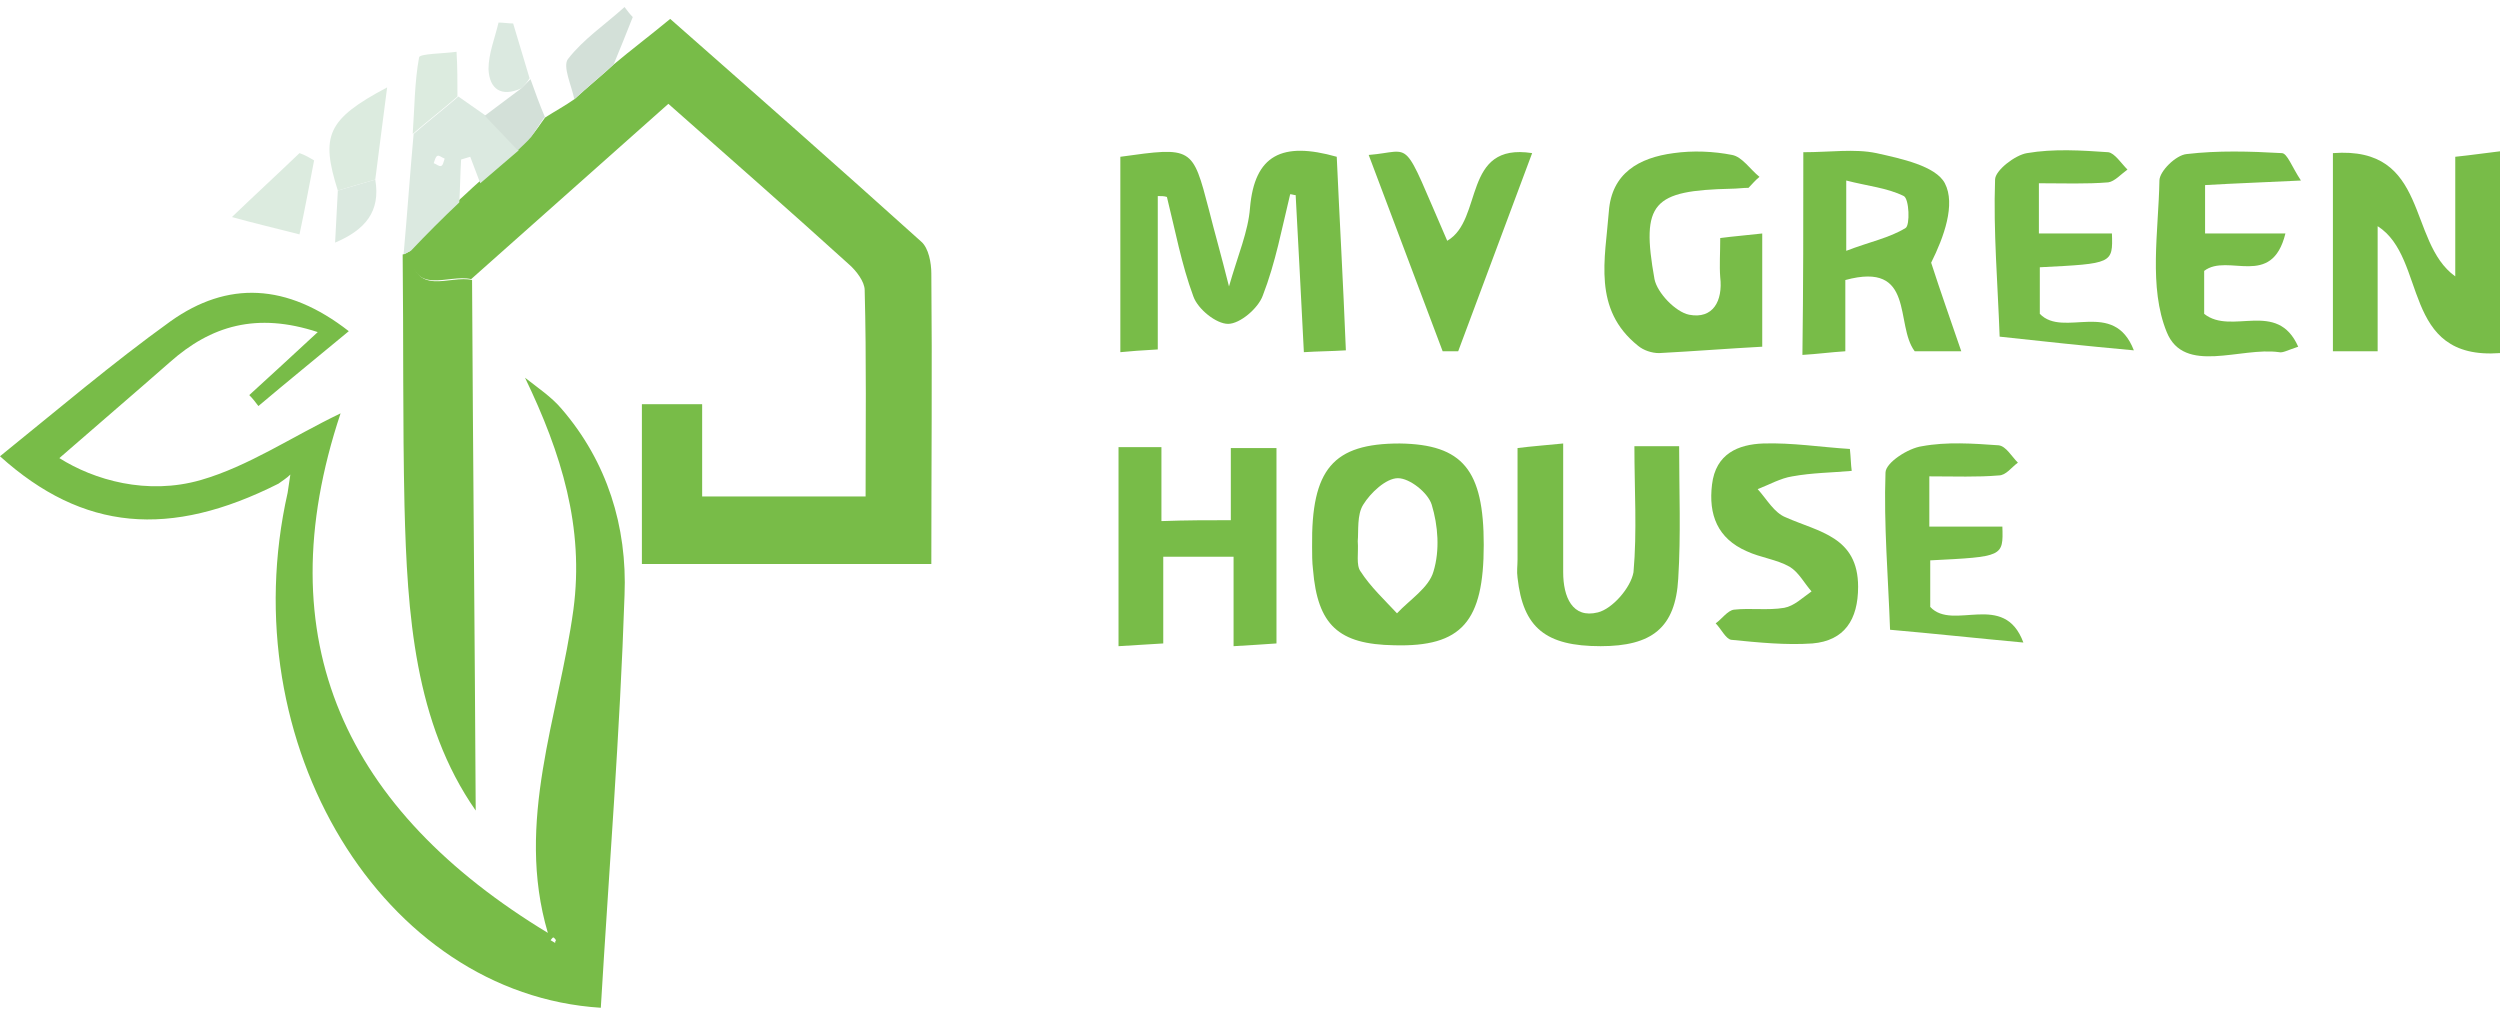 <svg width="201" height="82" viewBox="0 0 201 82" fill="none" xmlns="http://www.w3.org/2000/svg">
<path d="M22.39 38.886C13.655 43.291 6.68 42.704 0 36.684C4.551 33.013 9.03 29.196 13.728 25.819C18.279 22.589 23.051 22.736 28.043 26.627C25.474 28.755 23.125 30.664 20.775 32.646C20.555 32.353 20.335 32.059 20.041 31.765C21.73 30.224 23.492 28.609 25.547 26.7C20.629 25.085 16.958 26.186 13.655 29.122C10.645 31.765 7.635 34.335 4.772 36.831C7.561 38.593 11.819 39.84 16.151 38.593C19.968 37.491 23.418 35.142 27.382 33.233C21.289 51.513 27.823 65.167 44.047 75.004C41.404 66.048 44.928 57.606 46.102 49.017C46.983 42.41 45.148 36.464 42.212 30.37C43.239 31.178 44.34 31.912 45.148 32.867C48.819 37.124 50.434 42.337 50.213 47.842C49.846 58.927 48.965 69.939 48.305 81.024C30.759 79.923 18.573 59.808 23.125 39.62C23.198 39.106 23.271 38.666 23.345 38.152C23.051 38.446 22.684 38.666 22.39 38.886ZM44.707 75.592C44.634 75.518 44.561 75.372 44.487 75.372C44.414 75.372 44.34 75.518 44.267 75.592C44.414 75.665 44.487 75.739 44.634 75.812C44.634 75.739 44.634 75.665 44.707 75.592Z" fill="#78BC48"/>
<path d="M43.827 9.448C44.634 8.935 45.442 8.494 46.176 7.98C47.203 7.026 48.305 6.145 49.332 5.191C50.727 4.016 52.195 2.915 53.884 1.52C60.638 7.466 67.391 13.413 74.072 19.432C74.659 19.946 74.879 21.121 74.879 22.002C74.953 29.71 74.879 37.418 74.879 45.346C67.098 45.346 59.463 45.346 51.608 45.346C51.608 41.162 51.608 36.978 51.608 32.5C53.076 32.5 54.618 32.5 56.453 32.5C56.453 34.849 56.453 37.271 56.453 39.914C60.858 39.914 64.969 39.914 69.594 39.914C69.594 34.482 69.667 28.902 69.52 23.323C69.52 22.663 68.86 21.782 68.272 21.268C63.574 17.01 58.802 12.825 53.737 8.347C48.451 13.046 43.166 17.744 37.88 22.442C36.045 22.002 33.108 23.91 32.962 20.093C34.21 18.772 35.531 17.524 36.779 16.202C37.366 15.688 37.88 15.175 38.468 14.661C39.495 13.78 40.523 12.899 41.551 12.018C41.918 11.651 42.285 11.357 42.652 10.99C43.092 10.55 43.386 10.036 43.827 9.448Z" fill="#78BC48"/>
<path d="M33.035 20.166C33.255 23.984 36.192 22.075 37.954 22.515C38.027 36.831 38.174 51.219 38.247 65.167C33.329 58.12 32.741 49.384 32.521 40.648C32.374 33.894 32.448 27.214 32.374 20.46C32.668 20.387 32.815 20.24 33.035 20.166Z" fill="#78BC48"/>
<path d="M93.085 15.762C93.085 19.799 93.085 23.837 93.085 28.095C91.764 28.168 90.81 28.241 90.076 28.315C90.076 22.883 90.076 17.67 90.076 12.605C95.875 11.797 95.875 11.797 97.197 16.863C97.637 18.625 98.151 20.387 98.811 23.029C99.546 20.46 100.353 18.625 100.5 16.716C100.867 12.458 103.069 11.357 107.474 12.605C107.694 17.523 107.988 22.662 108.208 28.168C107.034 28.241 106.006 28.241 104.831 28.315C104.611 23.91 104.391 19.799 104.171 15.688C104.024 15.688 103.877 15.615 103.73 15.615C103.069 18.331 102.556 21.121 101.528 23.763C101.161 24.791 99.692 26.039 98.738 26.039C97.784 26.039 96.316 24.865 95.948 23.837C94.994 21.267 94.48 18.478 93.82 15.835C93.599 15.762 93.379 15.762 93.085 15.762Z" fill="#78BC48"/>
<path d="M187.566 12.311C195.347 11.724 193.512 19.432 197.403 22.222C197.403 19.212 197.403 16.055 197.403 12.605C198.798 12.458 199.752 12.311 201 12.165C201 17.597 201 22.809 201 28.388C192.998 28.976 195.2 20.754 191.163 18.184C191.163 21.268 191.163 24.645 191.163 28.242C189.768 28.242 188.74 28.242 187.566 28.242C187.566 22.956 187.566 17.891 187.566 12.311Z" fill="#78BC48"/>
<path d="M119.293 43.805C119.293 49.971 117.531 52.027 112.099 51.88C107.621 51.807 105.932 50.265 105.565 45.787C105.492 45.2 105.492 44.539 105.492 43.952C105.419 37.712 107.18 35.656 112.539 35.656C117.605 35.73 119.293 37.785 119.293 43.805ZM109.163 43.511C109.236 44.465 109.016 45.42 109.383 45.934C110.19 47.182 111.291 48.209 112.319 49.311C113.347 48.209 114.889 47.255 115.256 45.934C115.77 44.245 115.623 42.263 115.109 40.575C114.815 39.62 113.347 38.446 112.393 38.446C111.438 38.446 110.19 39.62 109.603 40.575C109.089 41.382 109.236 42.704 109.163 43.511Z" fill="#78BC48"/>
<path d="M144.987 12.238C147.19 12.238 149.098 11.944 150.86 12.311C152.842 12.752 155.632 13.339 156.366 14.734C157.247 16.422 156.293 19.065 155.265 21.121C155.999 23.396 156.806 25.672 157.687 28.242C156.219 28.242 155.045 28.242 153.943 28.242C152.328 26.113 154.017 20.974 148.364 22.515C148.364 24.351 148.364 26.113 148.364 28.242C147.19 28.315 146.162 28.462 144.914 28.535C144.987 23.029 144.987 17.891 144.987 12.238ZM148.438 20.166C150.346 19.432 151.888 19.139 153.209 18.331C153.576 18.111 153.503 15.982 153.062 15.762C151.741 15.101 150.126 14.954 148.438 14.514C148.438 16.569 148.438 17.817 148.438 20.166Z" fill="#78BC48"/>
<path d="M98.958 41.823C98.958 39.841 98.958 38.079 98.958 36.023C100.28 36.023 101.381 36.023 102.629 36.023C102.629 41.235 102.629 46.374 102.629 51.733C101.528 51.807 100.5 51.88 99.179 51.953C99.179 49.458 99.179 47.182 99.179 44.759C97.197 44.759 95.508 44.759 93.526 44.759C93.526 46.962 93.526 49.237 93.526 51.733C92.204 51.807 91.177 51.88 89.929 51.953C89.929 46.521 89.929 41.382 89.929 35.95C91.03 35.95 92.058 35.95 93.379 35.95C93.379 37.932 93.379 39.841 93.379 41.896C95.435 41.823 97.05 41.823 98.958 41.823Z" fill="#78BC48"/>
<path d="M140.583 15.101C140.142 15.101 139.628 15.174 139.188 15.174C132.874 15.321 131.92 16.276 133.021 22.442C133.241 23.543 134.71 25.085 135.811 25.305C137.719 25.672 138.527 24.204 138.307 22.295C138.233 21.341 138.307 20.387 138.307 19.139C139.408 18.992 140.436 18.918 141.684 18.772C141.684 22.002 141.684 25.012 141.684 27.875C138.967 28.021 136.178 28.242 133.388 28.389C132.801 28.389 132.14 28.168 131.7 27.801C128.029 24.865 129.057 20.827 129.351 17.01C129.571 13.926 131.773 12.678 134.563 12.311C136.104 12.091 137.793 12.165 139.261 12.458C140.069 12.605 140.729 13.633 141.463 14.22C141.096 14.514 140.876 14.807 140.583 15.101Z" fill="#78BC48"/>
<path d="M131.406 35.876C132.801 35.876 133.755 35.876 135.003 35.876C135.003 39.474 135.15 42.997 134.93 46.521C134.71 50.485 132.801 51.953 128.69 51.953C124.285 51.953 122.45 50.485 122.01 46.448C121.936 45.934 122.01 45.493 122.01 44.979C122.01 42.043 122.01 39.18 122.01 36.023C123.184 35.876 124.212 35.803 125.68 35.656C125.68 37.051 125.68 38.225 125.68 39.4C125.68 41.602 125.68 43.805 125.68 46.007C125.68 47.989 126.414 49.751 128.47 49.237C129.644 48.944 131.112 47.255 131.333 46.007C131.626 42.704 131.406 39.4 131.406 35.876Z" fill="#78BC48"/>
<path d="M148.878 37.858C147.263 38.005 145.721 38.005 144.106 38.299C143.152 38.446 142.271 38.96 141.317 39.327C142.051 40.134 142.638 41.235 143.592 41.602C146.235 42.777 149.392 43.144 149.392 47.182C149.392 49.825 148.291 51.513 145.721 51.733C143.592 51.88 141.39 51.66 139.188 51.44C138.747 51.366 138.38 50.559 137.94 50.118C138.454 49.751 138.894 49.09 139.408 49.017C140.729 48.87 142.124 49.09 143.446 48.87C144.253 48.723 144.914 48.063 145.648 47.549C145.061 46.888 144.62 46.007 143.886 45.567C142.858 44.979 141.537 44.833 140.436 44.319C138.087 43.291 137.352 41.382 137.646 38.96C137.94 36.464 139.775 35.73 141.757 35.656C144.106 35.583 146.382 35.95 148.731 36.097C148.805 36.757 148.805 37.344 148.878 37.858Z" fill="#78BC48"/>
<path d="M177.215 21.781C177.215 22.883 177.215 24.131 177.215 25.232C179.417 26.994 183.088 24.057 184.776 27.875C183.895 28.168 183.528 28.388 183.234 28.315C180.151 27.875 175.6 30.15 174.205 26.7C172.737 23.103 173.544 18.625 173.618 14.514C173.618 13.78 174.939 12.458 175.82 12.385C178.316 12.091 180.885 12.165 183.455 12.311C183.895 12.311 184.262 13.412 184.996 14.514C182.06 14.661 179.784 14.734 177.288 14.881C177.288 16.202 177.288 17.303 177.288 18.771C179.27 18.771 181.326 18.771 183.748 18.771C182.647 23.25 179.123 20.313 177.215 21.781Z" fill="#78BC48"/>
<path d="M155.118 38.299C155.118 40.061 155.118 41.089 155.118 42.337C157.173 42.337 159.082 42.337 160.991 42.337C161.064 44.759 161.064 44.759 155.191 45.053C155.191 46.301 155.191 47.549 155.191 48.797C157.027 50.779 161.138 47.475 162.679 51.66C158.715 51.293 155.338 50.926 151.961 50.632C151.814 46.448 151.447 42.19 151.594 38.005C151.594 37.198 153.43 36.023 154.531 35.876C156.513 35.509 158.642 35.656 160.697 35.803C161.285 35.876 161.725 36.684 162.239 37.198C161.725 37.565 161.285 38.225 160.697 38.225C159.009 38.372 157.173 38.299 155.118 38.299Z" fill="#78BC48"/>
<path d="M171.562 28.168C167.524 27.801 164.148 27.434 160.771 27.067C160.624 22.883 160.257 18.625 160.404 14.44C160.404 13.706 162.019 12.458 162.973 12.311C165.102 11.944 167.378 12.091 169.507 12.238C170.02 12.311 170.534 13.119 171.048 13.633C170.534 14 170.02 14.587 169.507 14.661C167.745 14.807 165.909 14.734 163.927 14.734C163.927 16.276 163.927 17.45 163.927 18.772C165.983 18.772 167.892 18.772 169.8 18.772C169.874 21.194 169.874 21.194 164.001 21.488C164.001 22.736 164.001 23.984 164.001 25.232C165.909 27.214 169.947 23.984 171.562 28.168Z" fill="#78BC48"/>
<path d="M117.238 28.242C117.091 28.242 116.063 28.242 115.99 28.242C113.861 22.589 111.952 17.524 110.043 12.458C113.714 12.165 112.613 10.77 116.357 19.359C119.293 17.67 117.531 11.431 123.184 12.311C121.275 17.45 119.367 22.516 117.238 28.242Z" fill="#78BC48"/>
<path d="M33.035 20.166C32.815 20.24 32.668 20.387 32.448 20.46C32.741 17.23 32.962 14 33.255 10.77C34.43 9.742 35.678 8.788 36.852 7.76C37.587 8.274 38.321 8.788 39.055 9.302C39.936 10.256 40.817 11.137 41.698 12.091C40.67 12.972 39.642 13.853 38.614 14.734C38.321 14 38.1 13.339 37.807 12.605C37.587 12.678 37.293 12.752 37.073 12.825C36.999 14 36.999 15.101 36.926 16.276C35.605 17.524 34.283 18.845 33.035 20.166ZM35.751 12.752C35.531 12.678 35.311 12.458 35.164 12.532C35.017 12.605 34.944 12.899 34.87 13.119C35.091 13.192 35.311 13.413 35.458 13.339C35.605 13.339 35.678 12.972 35.751 12.752Z" fill="#DBE9E0"/>
<path d="M36.779 7.76C35.605 8.788 34.356 9.742 33.182 10.77C33.329 8.714 33.329 6.585 33.696 4.603C33.769 4.31 35.678 4.31 36.706 4.163C36.632 4.236 36.632 4.383 36.559 4.456C36.632 4.383 36.632 4.236 36.706 4.163C36.779 5.337 36.779 6.585 36.779 7.76Z" fill="#DCEBDF"/>
<path d="M27.162 15.321C25.767 10.917 26.281 9.595 31.126 7.026C30.759 9.815 30.466 12.165 30.172 14.44C29.144 14.734 28.116 15.028 27.162 15.321Z" fill="#DCEBDF"/>
<path d="M25.253 12.899C24.886 14.807 24.519 16.79 24.079 18.845C22.097 18.331 20.482 17.964 18.646 17.45C20.482 15.688 22.317 14 24.079 12.311C24.519 12.458 24.886 12.678 25.253 12.899Z" fill="#DCEBDF"/>
<path d="M49.332 5.19C48.305 6.145 47.203 7.026 46.176 7.98C45.955 6.879 45.221 5.337 45.662 4.75C46.91 3.135 48.672 1.96 50.213 0.566C50.434 0.859 50.654 1.153 50.874 1.373C50.36 2.694 49.846 3.942 49.332 5.19Z" fill="#D3E0D8"/>
<path d="M41.918 7.099C40.303 7.833 39.348 7.172 39.275 5.557C39.275 4.309 39.789 3.061 40.083 1.813C40.45 1.813 40.89 1.887 41.257 1.887C41.698 3.355 42.138 4.823 42.578 6.292C42.358 6.659 42.138 6.879 41.918 7.099Z" fill="#DBE9E0"/>
<path d="M41.624 12.091C40.743 11.137 39.862 10.256 38.981 9.301C39.936 8.567 40.964 7.833 41.918 7.099C42.138 6.879 42.432 6.585 42.652 6.365C43.019 7.393 43.386 8.421 43.827 9.448H43.753C43.386 9.962 43.092 10.476 42.725 10.99C42.358 11.43 41.991 11.724 41.624 12.091Z" fill="#D3E0D8"/>
<path d="M27.162 15.321C28.19 15.028 29.144 14.734 30.172 14.44C30.613 17.01 29.364 18.478 26.942 19.506C27.015 17.964 27.089 16.643 27.162 15.321Z" fill="#DBE9E0"/>
</svg>
